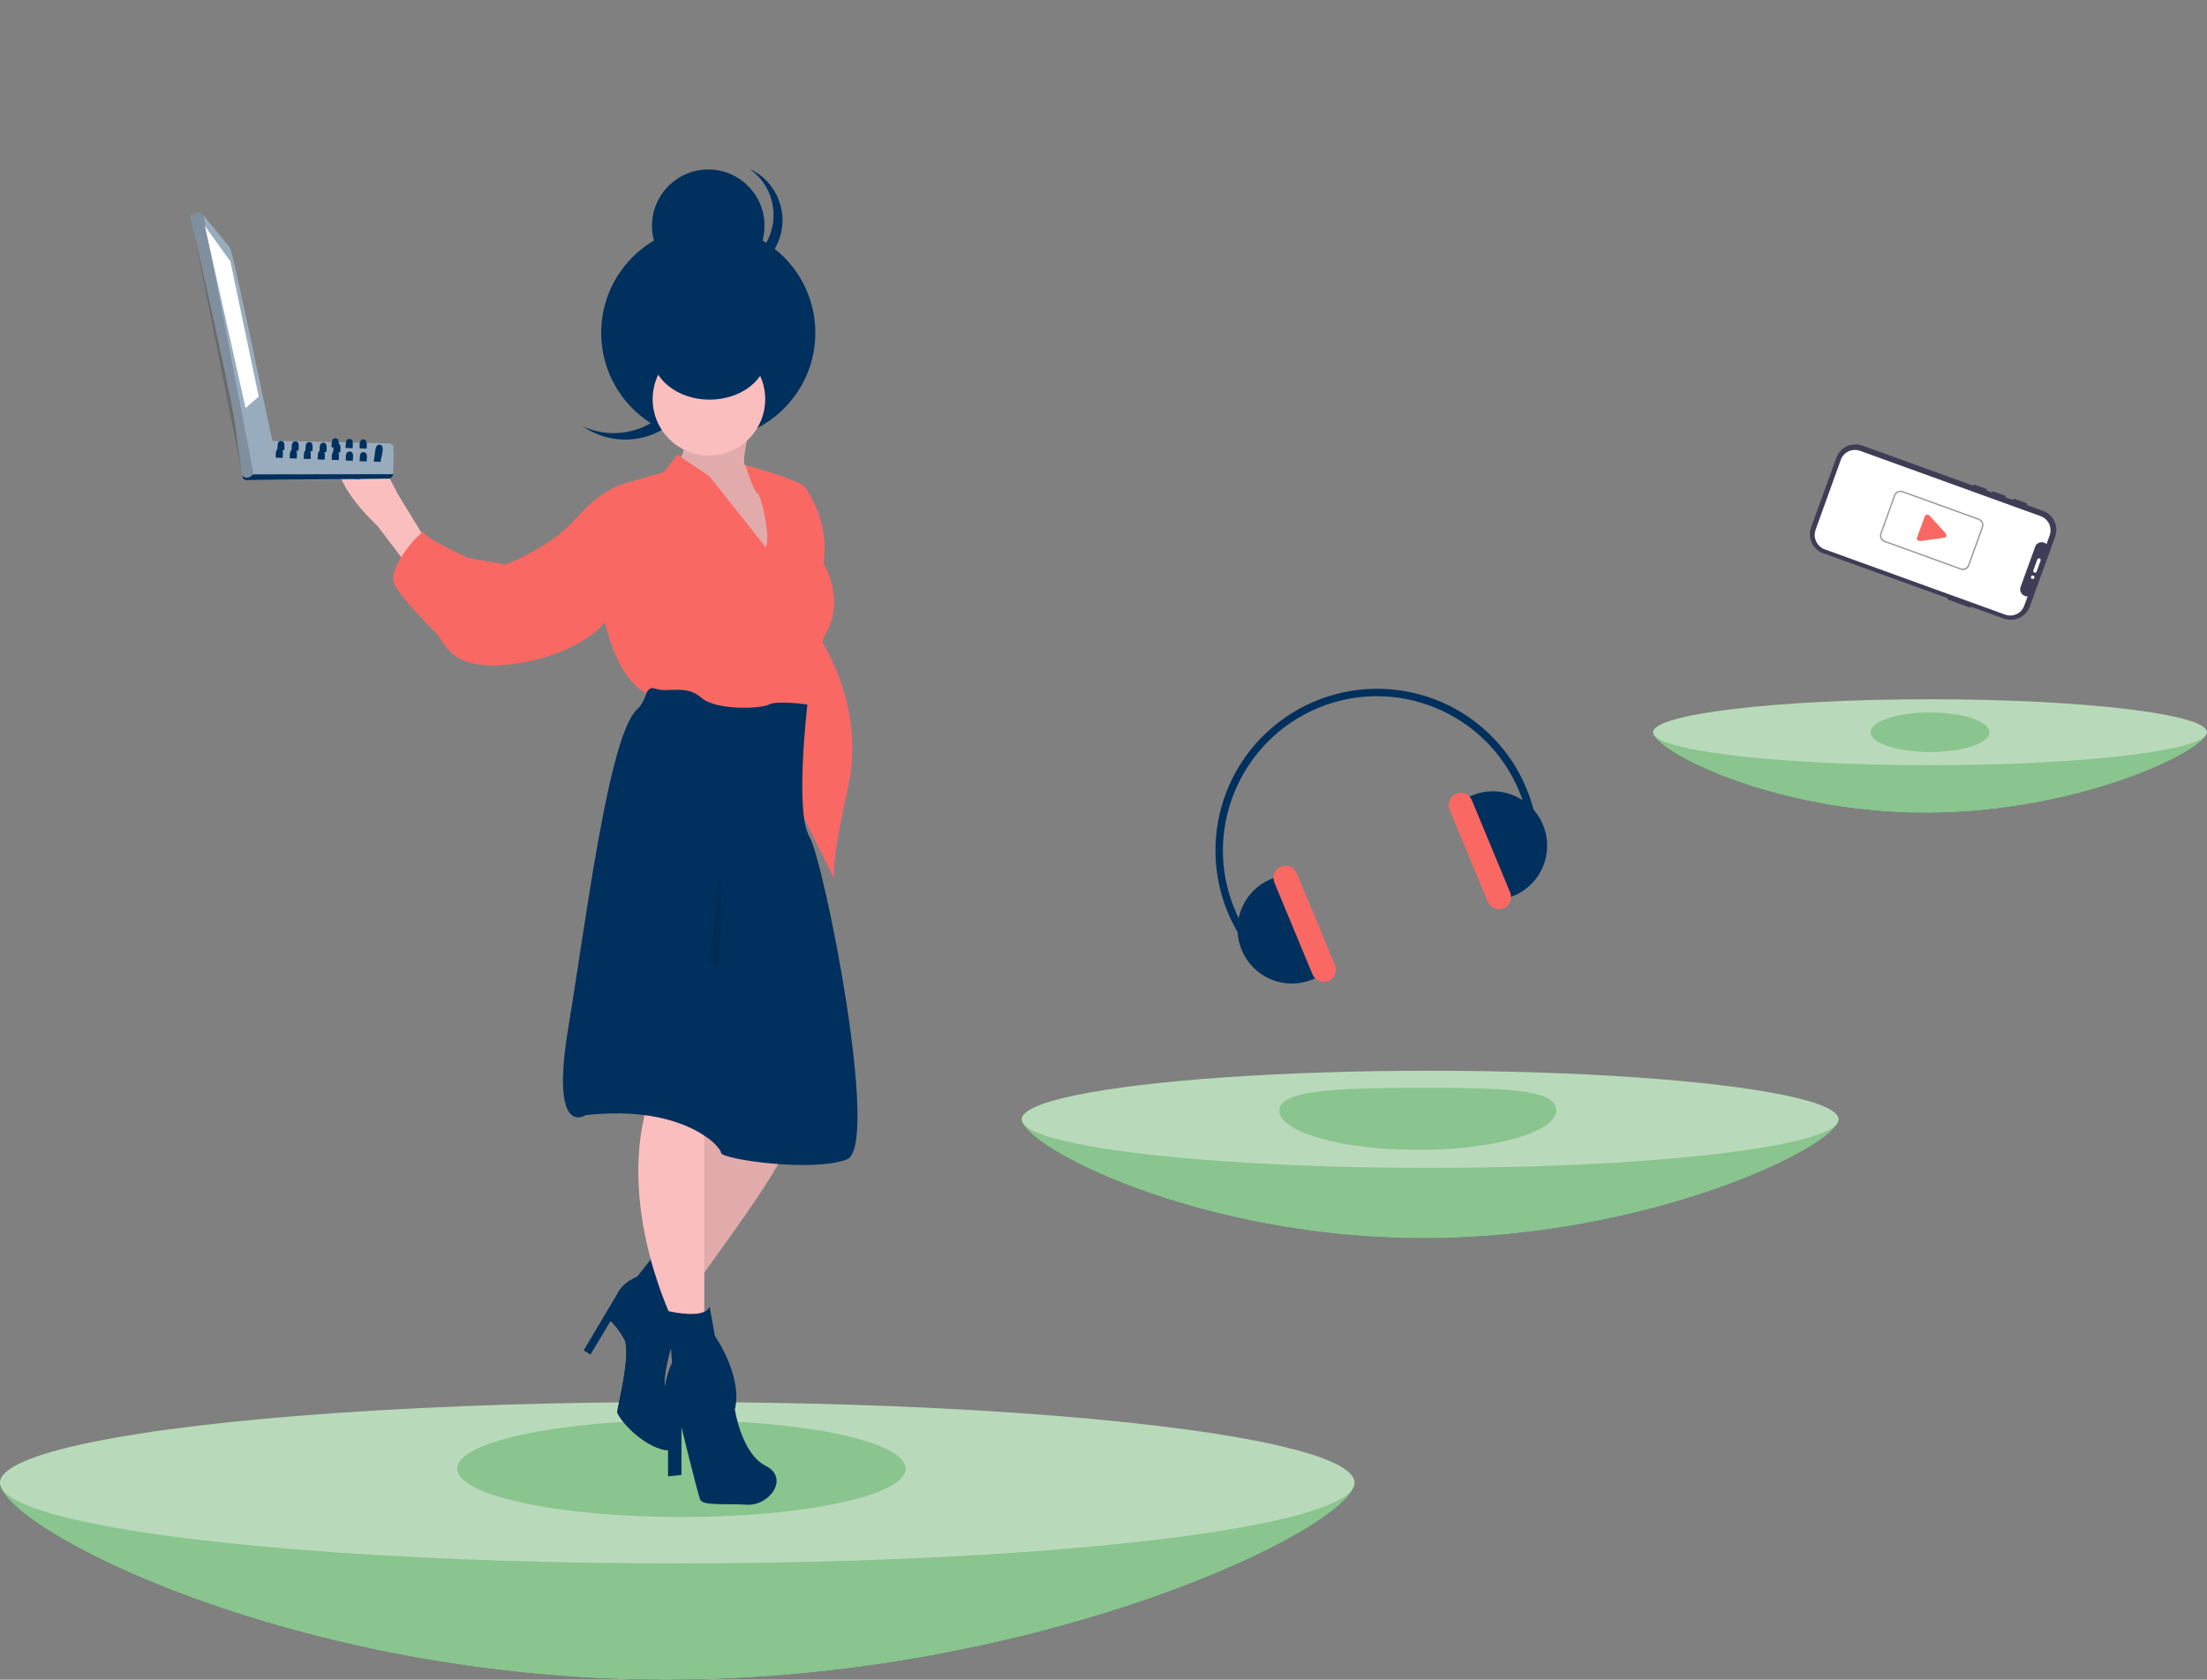 <?xml version="1.0" encoding="utf-8"?>
<!-- Generator: Adobe Illustrator 27.5.0, SVG Export Plug-In . SVG Version: 6.00 Build 0)  -->
<svg version="1.1" id="Layer_1" xmlns="http://www.w3.org/2000/svg" xmlns:xlink="http://www.w3.org/1999/xlink" x="0px" y="0px"
	 viewBox="0 0 1004 764.1" style="enable-background:new 0 0 1004 764.1;" xml:space="preserve">
<rect x="0" y="0" width="1004" height="764.1" fill="#808080" stroke="none"/>
<style type="text/css">
	.st0{fill:#3F3D56;}
	.st1{fill:#8AC48E;}
	.st2{fill:#B9DABA;}
	.st3{fill:#00305D;}
	.st4{fill:#6C63FF;}
	.st5{fill:#FA6863;}
	.st6{fill:#FBBEBE;}
	.st7{opacity:0.1;enable-background:new    ;}
	.st8{fill:#2F2E41;}
	.st9{fill:#99ACBE;}
	.st10{opacity:0.17;enable-background:new    ;}
	.st11{fill:#FFFFFF;}
	.st12{fill:#9E9A9A;}
</style>
<path class="st0" d="M836.4,509.2c0,12.2-86.1,54.1-188.7,54.1s-182.8-41.8-182.8-54.1s80.2,9.8,182.8,9.8S836.4,497,836.4,509.2z"
	/>
<path class="st1" d="M836.4,509.2c0,12.2-86.1,54.1-188.7,54.1s-182.8-41.8-182.8-54.1s80.2,9.8,182.8,9.8S836.4,497,836.4,509.2z"
	/>
<ellipse class="st2" cx="650.6" cy="509.2" rx="185.8" ry="22.1"/>
<path class="st1" d="M648,494.9c34.8,0,60,0.3,60,10.2c0,9.9-28.2,18-63,18s-63-8.1-63-18C582,495.2,613.2,494.9,648,494.9z"/>
<path class="st0" d="M1004,333.1c0,8.3-58.4,36.7-128,36.7s-124-28.4-124-36.7s54.4,6.7,124,6.7S1004,324.8,1004,333.1z"/>
<path class="st1" d="M1004,333.1c0,8.3-58.4,36.7-128,36.7s-124-28.4-124-36.7s54.4,6.7,124,6.7S1004,324.8,1004,333.1z"/>
<ellipse class="st2" cx="878" cy="333.1" rx="126" ry="15"/>
<ellipse class="st1" cx="878" cy="333.1" rx="27" ry="9"/>
<path class="st0" d="M616.2,674.5c0,20.3-142.8,89.7-313,89.7S0,694.7,0,674.5s133,16.3,303.2,16.3S616.2,654.2,616.2,674.5z"/>
<path class="st1" d="M616.2,674.5c0,20.3-142.8,89.7-313,89.7S0,694.7,0,674.5s133,16.3,303.2,16.3S616.2,654.2,616.2,674.5z"/>
<ellipse class="st2" cx="308.1" cy="674.5" rx="308.1" ry="36.7"/>
<ellipse class="st1" cx="310" cy="668.1" rx="102" ry="22"/>
<path class="st3" d="M299.6,190.1c14.9-11.3,17.8-32.6,6.5-47.6c-2.2-2.8-4.8-5.3-7.7-7.4c17.1,7.7,24.7,27.8,16.9,44.9
	c-7.7,17.1-27.8,24.7-44.9,16.9c-1.9-0.8-3.7-1.9-5.4-3C276.5,199.2,289.7,197.7,299.6,190.1z"/>
<path class="st4" d="M360.8,221.8h5.5c8.2,11.7,10.9,26.4,7.3,40.2c-6.1,23.1-1.2,27.4-1.2,27.4s21.9,31.1,13.4,68.8
	c-8.5,37.8-6.1,42-6.1,42l-15.2-30.5l-8.5-80.4L360.8,221.8z"/>
<path class="st5" d="M360.8,221.8h5.5c8.2,11.7,10.9,26.4,7.3,40.2c-6.1,23.1-1.2,27.4-1.2,27.4s21.9,31.1,13.4,68.8s-6.1,42-6.1,42
	l-15.2-30.5l-8.5-80.4L360.8,221.8z"/>
<circle class="st3" cx="322.2" cy="151.4" r="48.7"/>
<path class="st6" d="M341.6,192.2c0,0-4.9,19.5-2.4,19.5s11,10.4,11,10.4l5.5,20.1l-4.3,14.6l-14.6-3l-18.3-20.1l-5.5-5.5l-4.9-17.7
	c0,0,6.1-7.3,1.8-13.4S341.6,192.2,341.6,192.2z"/>
<path class="st7" d="M341.6,192.2c0,0-4.9,19.5-2.4,19.5s11,10.4,11,10.4l5.5,20.1l-4.3,14.6l-14.6-3l-18.3-20.1l-5.5-5.5l-4.9-17.7
	c0,0,6.1-7.3,1.8-13.4S341.6,192.2,341.6,192.2z"/>
<path class="st6" d="M194.2,246.4l-13.4-21.9c0,0-14.5-32-24.8-20.4s15.7,35.1,15.7,35.1l13.4,17.7L194.2,246.4z"/>
<path class="st6" d="M372.1,437.1l-9.7,71.3c0,0,1.2,5.5-11,25.6s-45.1,64-45.1,64l-9.7-18.3c0,0,11.6-57.9,31.7-70.1l-2.4-87.7
	L372.1,437.1z"/>
<path class="st7" d="M372.1,437.1l-9.7,71.3c0,0,1.2,5.5-11,25.6s-45.1,64-45.1,64l-9.7-18.3c0,0,11.6-57.9,31.7-70.1l-2.4-87.7
	L372.1,437.1z"/>
<path class="st8" d="M296.6,572.3l13.4,25.6c0,0-11,31.1-6.7,34.1s9.7,30.5-1.8,27.4s-20.7-15.2-20.7-17.1s6.7-27.4,3-33.5
	s-6.1-7.9-6.1-7.9l-9.1,15.2l-3-1.8l15.2-25.6c0,0,1.8-4.9,9.1-7.9L296.6,572.3z"/>
<path class="st3" d="M296.6,572.3l13.4,25.6c0,0-11,31.1-6.7,34.1s9.7,30.5-1.8,27.4s-20.7-15.2-20.7-17.1s6.7-27.4,3-33.5
	s-6.1-7.9-6.1-7.9l-9.1,15.2l-3-1.8l15.2-25.6c0,0,1.8-4.9,9.1-7.9L296.6,572.3z"/>
<path class="st6" d="M326,427c0,0,4.7,67.4-5.6,85v87.7l-14,1.8c0,0-23.8-47.5-13.4-93.2s-15.2-86.5-15.2-86.5L326,427z"/>
<circle class="st6" cx="322.5" cy="181.6" r="25.6"/>
<path class="st5" d="M348.3,248.9l-25.6-32.3l-14.6-9.7l-6.1,7.9l-17.1,4.9c0,0-11,2.4-22.5,15.8s-32.3,21.3-32.3,21.3l-17.1-3
	c0,0-20.1-9.1-20.1-11.6s-17.7,16.4-13.4,23.8s13.4,16.4,18.3,21.3s6.7,18.9,36.6,14.6s40.8-18.9,40.8-18.9s5.5,28,21.3,33.5
	s67.6,9.1,67.6,9.1l11-36.6c0,0,12.2-15.8-4.3-39c0,0-0.3-12.9-2.1-21.6c-0.7-3.4-1.6-6-2.8-7.1c-4.3-3.7-26.8-9.7-26.8-9.7
	s3.7,12.2,5.5,12.8S350.8,245.8,348.3,248.9z"/>
<path class="st3" d="M266.4,507.3c30.7-3.5,48.5,4.8,56.5,11.1c1.5,1.1,2.9,2.5,4.2,4.2c0.6,0.8,0.9,1.4,0.9,1.8c0,3,42,9,57.3,3
	s-10.4-135.7-17.1-146.8c-6.7-11.1-0.9-60.1-0.9-60.1s-13.8-2-17.5,0s-24.2,2.8-30.9-3.2s-15.2-2-20.7-4c-2.4-0.9-3.7,0.6-4.3,2.6
	c-1,2.9-2.4,5.3-4.2,6.9c-12.9,12.3-23.3,97.3-31.1,144.3C250,518.4,266.4,507.3,266.4,507.3z"/>
<path class="st3" d="M322.8,594.3l2.4,13.4c0,0,12.8,18.3,9.1,33.5c0,0,3,20.1,14,25.6s1.8,18.3-8.5,17.7s-20.1,0.6-21.3-2.4
	s-8.5-32.9-8.5-32.9V671l-6.1,0.6v-27.4c0,0-4.9-9.1,1.8-24.4l-1.7-23.4C304,596.5,320.9,600.4,322.8,594.3z"/>
<circle class="st3" cx="322.2" cy="102.7" r="25.6"/>
<path class="st3" d="M341.8,118.2c11.3-8.6,13.4-24.6,4.9-35.9c-1.6-2.1-3.6-4-5.8-5.5c12.9,5.8,18.6,21,12.8,33.9
	c-5.8,12.9-21,18.6-33.9,12.8c-1.4-0.6-2.8-1.4-4-2.3C324.4,125,334.4,123.9,341.8,118.2z"/>
<ellipse class="st3" cx="322.8" cy="161.1" rx="26.2" ry="20.7"/>
<path class="st7" d="M322.9,437.4c1.5,0.7,2.9,1.5,4.2,2.5c0.3-5.8,2.2-40.6,0-40L322.9,437.4z"/>
<ellipse transform="matrix(0.421 -0.907 0.907 0.421 -102.136 268.196)" class="st3" cx="159" cy="214.1" rx="3" ry="7"/>
<g>
	<path class="st9" d="M177.4,201.7c-7.4-0.1-47.2-1.3-53.8-1c-0.4-1.3-12.7,14.6-13.1,14.7c-0.7,0.7-0.7,1.9,0.1,2.6
		c0.2,0.1,0.3,0.3,0.5,0.4c0.7,0.4,64.9-0.7,65.7-0.6c0.7,0,1.3-0.4,1.6-1l0.4-1c0-1.6,0.6-10,0.1-11.5c0.4-0.9,0-1.9-0.9-2.3
		C177.9,201.8,177.7,201.7,177.4,201.7z"/>
	<path class="st3" d="M179,215.7c-0.4,0.9-0.9,2-2,2l-65,0.7c-1,0-1.8-0.8-1.8-1.8c0-0.3,0.1-0.6,0.2-0.8L179,215.7z"/>
	<path class="st9" d="M124,200.5c-0.7-1.2-18.1-87.2-19.5-88L92.6,98l-1.1-0.8c-1.5-0.8-5-0.3-4.7,2l0,0
		c2.8,13.4,20.7,89.5,21.1,101.4l2.2,15.1c0.2,1,1.1,1.7,2.1,1.6c0.1,0,0.1,0,0.2,0c1.3-0.1,2.4-0.9,2.9-2.1
		C115.4,214.7,124.8,200.8,124,200.5z"/>
	<path class="st10" d="M92.6,98l22.7,117.2c-0.8,1.9-4.3,3.3-5.1,0.7c0,0-23.3-116.6-23.3-116.7C86.6,96.4,91.2,96.3,92.6,98z"/>
	<polygon class="st11" points="93.2,102.8 104.8,118.9 117.7,180.4 111.7,185.6 	"/>
	<path class="st3" d="M170,210l3.2,0.1c0-0.9,0.2-1.9,0.5-2.8c0.5-2.3,0.9-5-1.1-5c-1.4-0.1-1.8,1.6-2,3.4
		C170.5,207.2,170.3,208.6,170,210z"/>
	<path class="st3" d="M151.7,205.7l2.1,0.1h1c0-1.1,0.5-3.5-0.8-4.1c-0.2-0.1-0.4-0.1-0.6-0.1c-1.2-0.1-1.6,0.9-1.7,1.9
		c-0.1,0.6,0,1.3-0.1,1.9C151.7,205.5,151.7,205.6,151.7,205.7z"/>
	<path class="st3" d="M145.3,205.5l2.2,0.1h1c0-1.3,0.7-4.2-1.4-4.2c-1.9-0.1-1.7,2.4-1.7,3.8C145.3,205.2,145.3,205.3,145.3,205.5z
		"/>
	<path class="st3" d="M139,205.2l2.1,0.1h1c0-1.3,0.7-4.2-1.4-4.2c-1.9-0.1-1.7,2.4-1.7,3.8C139,205,139,205.1,139,205.2z"/>
	<path class="st3" d="M132.6,204.9l2.2,0.1h1c0-1.3,0.7-4.2-1.4-4.2c-1.9-0.1-1.7,2.4-1.7,3.8C132.6,204.7,132.6,204.8,132.6,204.9z
		"/>
	<path class="st3" d="M126.2,204.7l2.1,0.1h1c0-1.2,0.6-3.7-1-4.1l0,0c-0.1,0-0.3-0.1-0.4-0.1c-0.2,0-0.4,0-0.5,0l0,0
		c-1.3,0.4-1.1,2.5-1.2,3.7C126.2,204.5,126.2,204.6,126.2,204.7z"/>
	<path class="st3" d="M163.6,204l3.2,0.1c0-0.1,0-0.3,0-0.4c0.1-0.8,0.1-1.5,0-2.3s-0.5-1.5-1.5-1.5c-1-0.1-1.4,0.6-1.6,1.5
		c0,0.1-0.1,0.3-0.1,0.4l0,0C163.6,202.6,163.6,203.5,163.6,204z"/>
	<path class="st3" d="M157.2,203.8l3.2,0.1c0.1-0.9,0.1-1.7,0.1-2.6c-0.1-0.9-0.4-1.6-1.5-1.6c-1.1-0.1-1.5,0.6-1.6,1.5
		C157.2,202.1,157.3,203.1,157.2,203.8z"/>
	<path class="st3" d="M150.8,203.5h1l2.2,0.1c0-0.5,0.1-1.2,0.1-1.9c0-0.2,0-0.4,0-0.6c-0.1-0.9-0.4-1.7-1.5-1.7
		c-1.1-0.1-1.5,0.7-1.6,1.6C150.8,201.9,150.9,202.9,150.8,203.5z"/>
	<path class="st3" d="M163.6,209.8l3.2,0.1c0-1.3,0.7-4.2-1.4-4.2C163.3,205.5,163.8,208.4,163.6,209.8z"/>
	<path class="st3" d="M157.3,209.5l3.2,0.1c0-1.3,0.7-4.2-1.4-4.2C156.9,205.3,157.4,208.2,157.3,209.5z"/>
	<path class="st3" d="M150.9,209.2l3.2,0.1c0-0.9,0.3-2.6-0.2-3.6c-0.3-0.4-0.7-0.7-1.2-0.6c-0.3,0-0.7,0-0.9,0.2
		C150.7,206.1,151,208.2,150.9,209.2z"/>
	<path class="st3" d="M144.5,209l3.2,0.1c0-0.9,0.3-2.6-0.2-3.6c-0.3-0.4-0.7-0.7-1.2-0.6c-0.3,0-0.7,0-0.9,0.2
		C144.3,205.8,144.6,207.9,144.5,209z"/>
	<path class="st3" d="M138.1,208.7l3.2,0.1c0-0.9,0.3-2.6-0.2-3.6c-0.3-0.4-0.7-0.7-1.2-0.6c-0.3,0-0.7,0-0.9,0.2
		C138,205.5,138.3,207.7,138.1,208.7z"/>
	<path class="st3" d="M131.8,208.5l3.2,0.1c0-0.9,0.3-2.6-0.2-3.6c-0.3-0.4-0.7-0.7-1.2-0.6c-0.3,0-0.7,0-0.9,0.2
		C131.6,205.3,131.9,207.4,131.8,208.5z"/>
	<path class="st3" d="M125.4,208.2l3.2,0.1c0-0.9,0.3-2.6-0.2-3.6c-0.3-0.4-0.7-0.7-1.2-0.6c-0.3,0-0.7,0-0.9,0.2
		C125.2,205,125.5,207.2,125.4,208.2z"/>
</g>
<g>
	<path class="st0" d="M897.4,221c0.1-0.4,0.6-0.6,1-0.5l5,1.8c0.4,0.1,0.6,0.6,0.5,1s-0.6,0.6-1,0.5l-5-1.8
		C897.4,221.8,897.2,221.4,897.4,221z"/>
	<path class="st0" d="M896.6,276L896.6,276l15,5.4c4.8,1.7,10.1-0.7,11.8-5.5l0,0l0,0l11.5-31.7c1.7-4.8-0.7-10.1-5.5-11.8l0,0l0,0
		l-82.2-29.7c-4.8-1.7-10.1,0.7-11.8,5.5l0,0l0,0l-11.5,31.7c-1.7,4.8,0.7,10.1,5.5,11.8l0,0l0,0l56.6,20.4l0,0
		c-0.1,0.3,0,0.6,0.3,0.7l0,0l9.6,3.5C896.2,276.5,896.5,276.3,896.6,276L896.6,276z"/>
	<path class="st11" d="M912.2,279.6l-82.1-29.7c-3.5-1.3-5.4-5.2-4.2-8.7c0,0,0,0,0-0.1l11.5-31.9c1.3-3.6,5.2-5.4,8.8-4.1
		l82.1,29.7c3.6,1.3,5.4,5.2,4.1,8.8l0,0l-1.4,3.9c-1.3-1.2-3.4-1.1-4.6,0.2c-0.3,0.3-0.5,0.7-0.6,1.1l-6.6,18.2
		c-0.1,0.4-0.2,0.8-0.2,1.2c0.1,1.8,1.6,3.2,3.4,3.1l0,0l-1.5,4.1C919.7,279,915.8,280.9,912.2,279.6z"/>
	<path class="st0" d="M905.9,224.1c0.1-0.4,0.6-0.6,1-0.5l5,1.8c0.4,0.1,0.6,0.6,0.5,1s-0.6,0.6-1,0.5l-5-1.8
		C906,224.9,905.8,224.5,905.9,224.1z"/>
	<path class="st0" d="M915.7,227.5c0.1-0.4,0.6-0.6,1-0.5l5,1.8c0.4,0.1,0.6,0.6,0.5,1s-0.6,0.6-1,0.5l0,0l-5-1.8
		C915.8,228.3,915.6,227.9,915.7,227.5z"/>
	<path class="st11" d="M927.8,254c0.4,0.1,0.6,0.6,0.5,1l-1.8,5c-0.1,0.4-0.6,0.6-1,0.5s-0.6-0.6-0.5-1l1.8-5
		C927,254.1,927.4,253.9,927.8,254z"/>
	<ellipse class="st11" cx="924.7" cy="262.6" rx="0.8" ry="0.8"/>
</g>
<g>
	<path class="st3" d="M699.9,382.5l-3.5,0.2c-0.5-7.8-2.2-15.6-5.3-22.8c-14.8-35.7-56-52.7-91.6-37.8s-52.7,56-37.8,91.6
		c2.8,6.8,6.7,13.1,11.5,18.7l-2.6,2.3c-26.4-30.9-22.8-77.3,8.1-103.7c30.9-26.4,77.3-22.8,103.7,8.1
		C692.8,351.2,698.9,366.5,699.9,382.5z"/>
	<path class="st3" d="M578.2,399.9c-12.6,5.2-18.6,19.7-13.3,32.3c5.2,12.6,19.7,18.6,32.3,13.3l5.7-2.4l-19-45.7L578.2,399.9z"/>
	<path class="st5" d="M582.7,394.2c-2.8,1.2-4.1,4.4-3,7.2l17.4,41.9c1.2,2.8,4.4,4.1,7.2,3s4.1-4.4,3-7.2l0,0l-17.4-41.9
		C588.8,394.4,585.5,393.1,582.7,394.2z"/>
	<path class="st3" d="M682.9,409.9l5.7-2.4c12.6-5.2,18.6-19.7,13.3-32.3c-5.2-12.6-19.7-18.6-32.3-13.3l-5.7,2.4L682.9,409.9z"/>
	<path class="st5" d="M662.4,361.1c-2.8,1.2-4.1,4.4-3,7.2l17.4,41.9c1.2,2.8,4.4,4.1,7.2,3c2.8-1.2,4.1-4.4,3-7.2l0,0l-17.4-41.9
		C668.5,361.3,665.3,359.9,662.4,361.1z"/>
</g>
<path class="st12" d="M891.8,259.1l-34.5-12.5c-1.7-0.6-2.5-2.5-1.9-4.1l6.2-17.2c0.6-1.7,2.5-2.5,4.1-1.9l34.5,12.5
	c1.7,0.6,2.5,2.5,1.9,4.1l-6.2,17.2C895.4,258.9,893.5,259.8,891.8,259.1z M865.5,224c-1.3-0.5-2.8,0.2-3.3,1.5l-6.2,17.2
	c-0.5,1.3,0.2,2.8,1.5,3.3l34.5,12.5c1.3,0.5,2.8-0.2,3.3-1.5l6.2-17.2c0.5-1.3-0.2-2.8-1.5-3.3L865.5,224z"/>
<path class="st5" d="M872.8,246c-0.2-0.1-0.4-0.2-0.5-0.3c-0.3-0.3-0.4-0.8-0.2-1.2l3.5-9.6c0.2-0.6,0.9-1,1.6-0.7
	c0.2,0.1,0.4,0.2,0.6,0.4l7.4,8.1c0.4,0.5,0.3,1.3-0.2,1.7c-0.1,0.1-0.3,0.2-0.5,0.2l-10.8,1.5C873.3,246.1,873.1,246.1,872.8,246z"
	/>
<g>
	<path class="st1" d="M143.5-191.2"/>
</g>
</svg>

